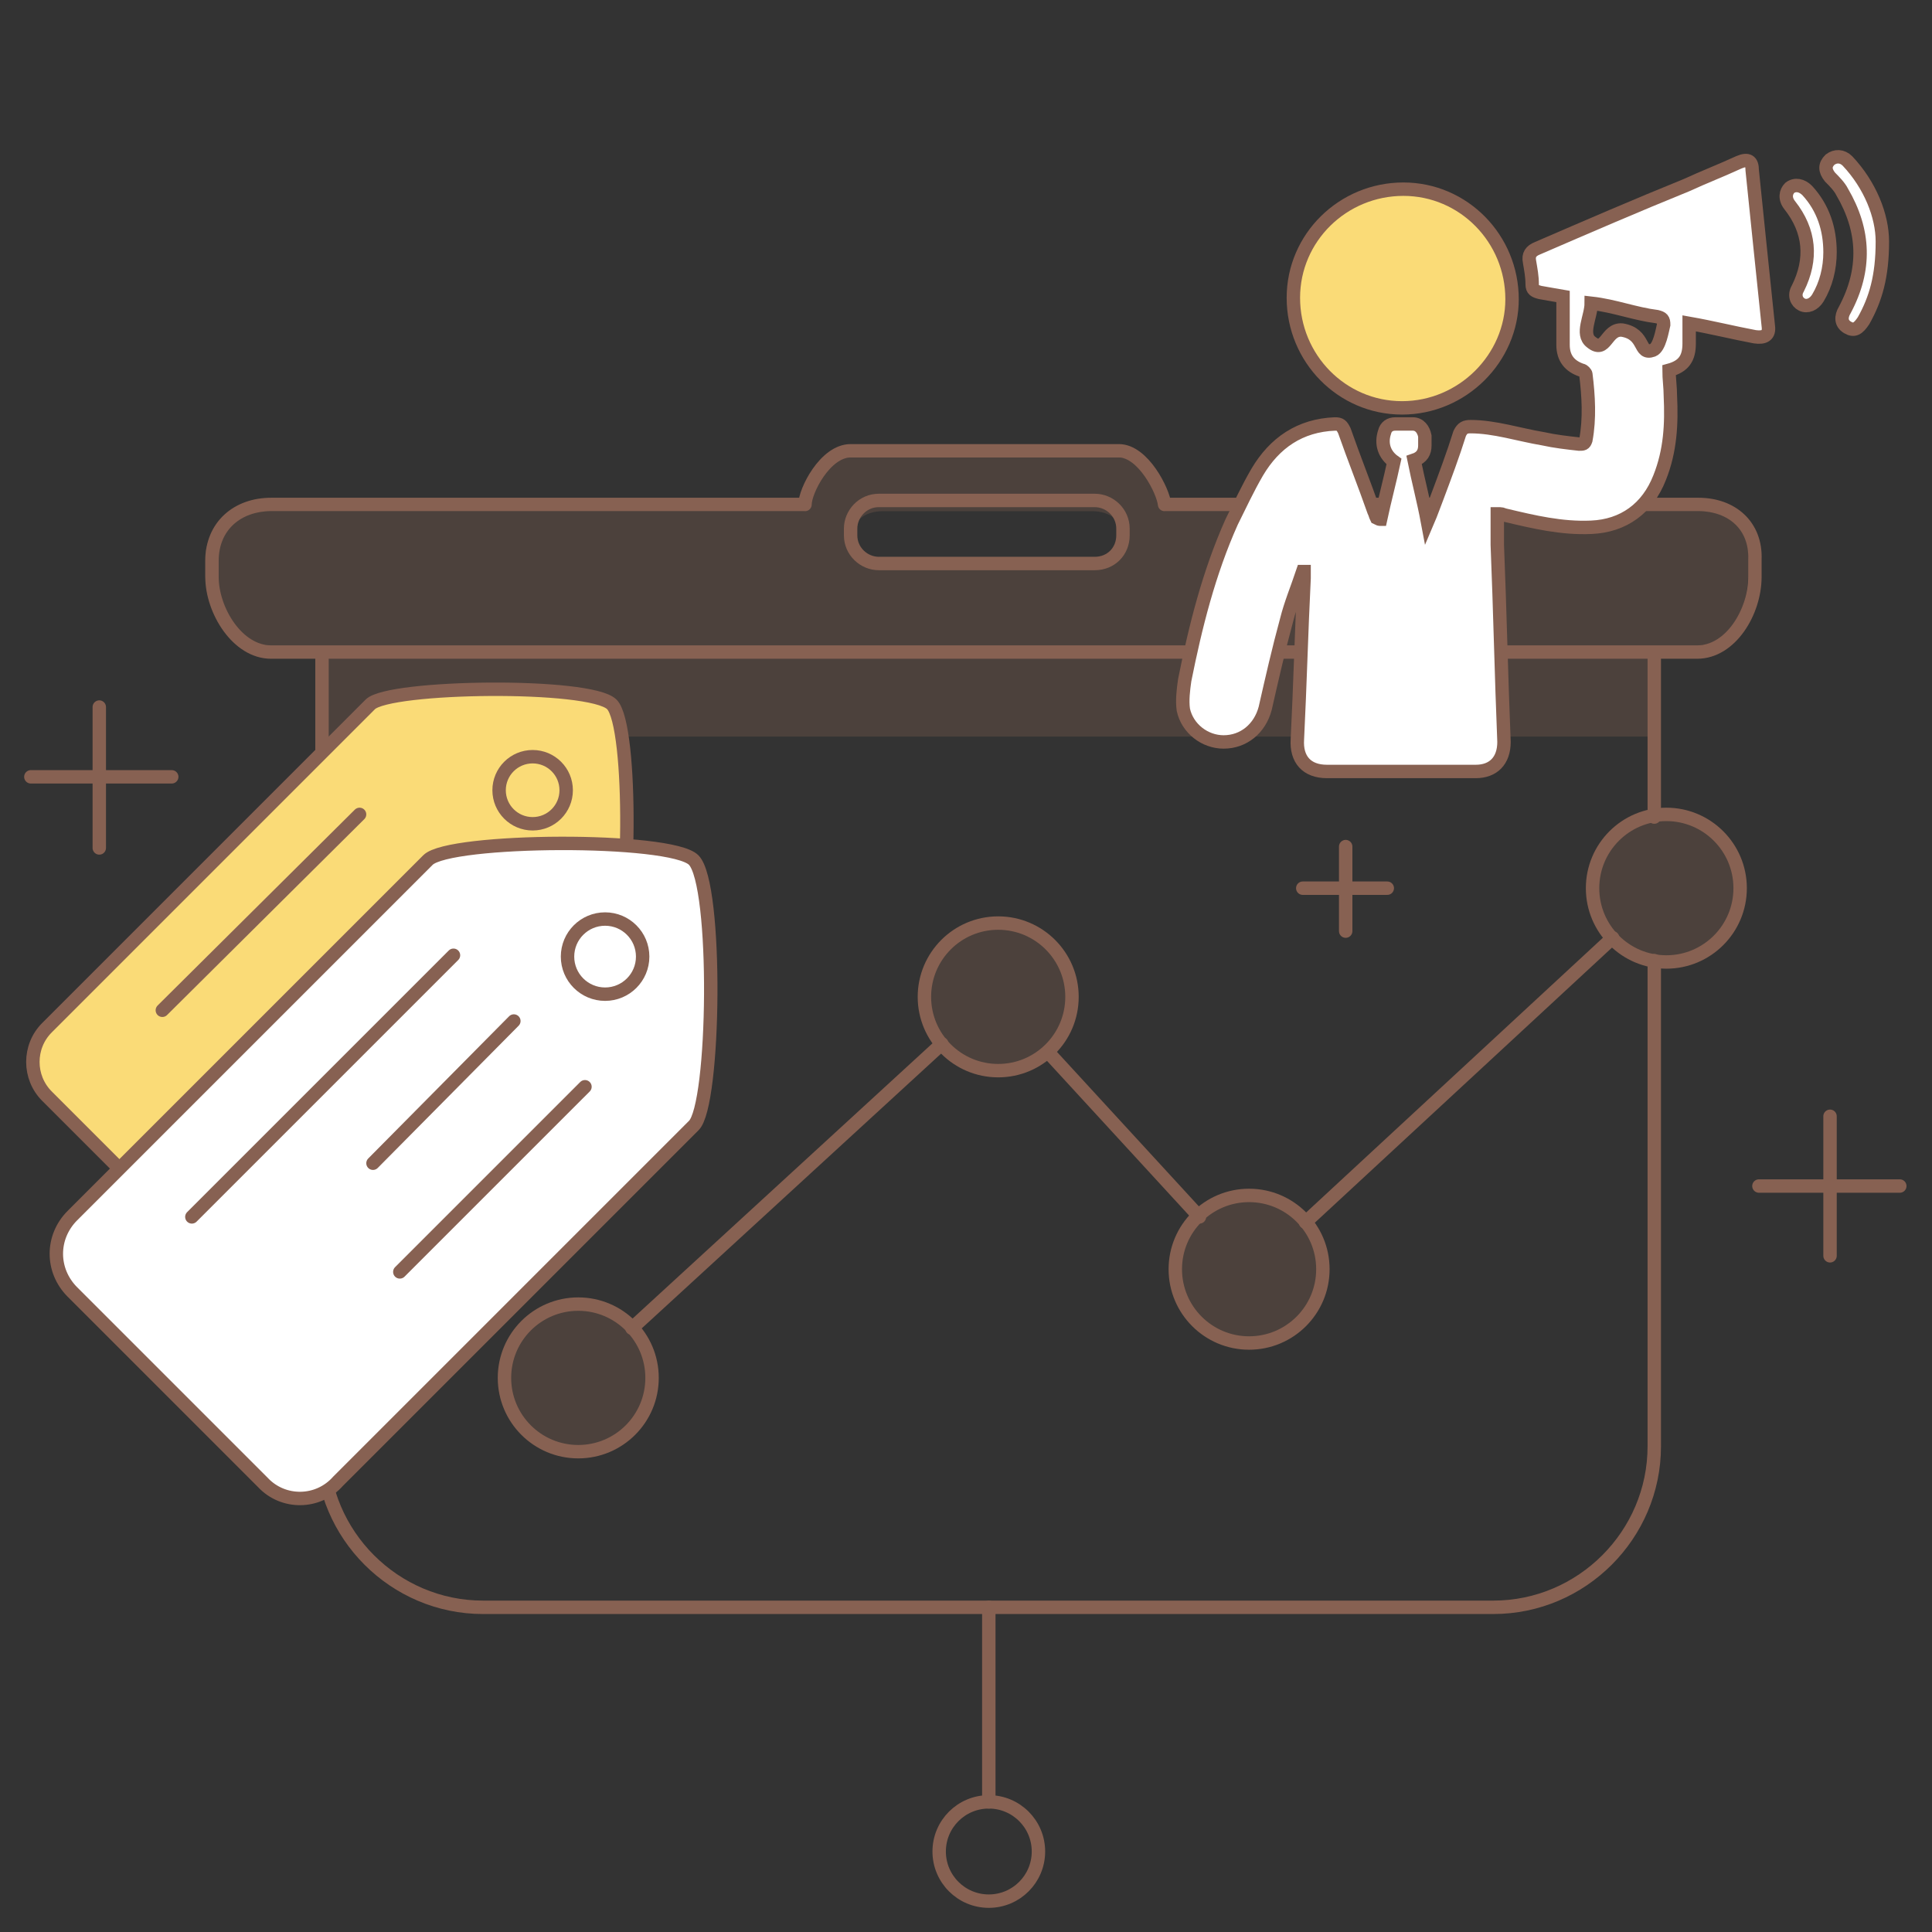 <?xml version="1.0" encoding="utf-8"?>
<!-- Generator: Adobe Illustrator 23.0.1, SVG Export Plug-In . SVG Version: 6.00 Build 0)  -->
<svg version="1.1" id="Layer_1" xmlns="http://www.w3.org/2000/svg" xmlns:xlink="http://www.w3.org/1999/xlink" x="0px" y="0px"
	 viewBox="0 0 144 144" style="enable-background:new 0 0 144 144;" xml:space="preserve">
<rect x="0" y="0" width="144" height="144" fill="#333333" stroke="none"/>
<style type="text/css">
	.st0{fill:none;stroke:#876152;stroke-linecap:round;stroke-linejoin:round;stroke-miterlimit:10;}
	.st1{opacity:0.3;fill:#876152;enable-background:new    ;}
	.st2{fill:none;stroke:#3D6CB4;stroke-linecap:round;stroke-linejoin:round;stroke-miterlimit:10;}
	.st3{fill:#FADB77;stroke:#876152;stroke-linecap:round;stroke-linejoin:round;stroke-miterlimit:10;}
	.st4{fill:#FFFFFF;stroke:#876152;stroke-linecap:round;stroke-linejoin:round;stroke-miterlimit:10;}
	.st5{fill:#FFFFFF;stroke:#876152;stroke-miterlimit:10;}
</style>
<g>
	<path class="st0" d="M123.3,71.6v36.2c0,6.6-5.4,12-12,12H36c-6.6,0-12-5.4-12-12V49.1"/>
	<line class="st0" x1="123.3" y1="49.1" x2="123.3" y2="60.9"/>
	<path class="st1" d="M126.6,38.1H86.8c-0.1-1-1.6-4-3.4-4h-20c-1.9,0-3.4,3-3.4,4H20.2c-2.5,0-4.9,1-4.9,3.5v1.2
		c0,2.5,2.4,5.3,4.9,5.3h106.3c2.5,0,3.8-2.9,3.8-5.3v-1.2C130.4,39.1,129.1,38.1,126.6,38.1z M81.4,42.1H65.8c-1.3,0-2.3-0.7-2.3-2
		s1-2,2.3-2h15.6c1.3,0,2.3,0.7,2.3,2C83.7,41.3,82.7,42.1,81.4,42.1z"/>
	<path class="st0" d="M126.6,37.6H86.8c-0.1-1-1.6-4-3.4-4h-20c-1.9,0-3.4,3-3.4,4H20.2c-2.5,0-4.4,1.6-4.4,4.2V43
		c0,2.5,1.9,5.6,4.4,5.6h106.3c2.5,0,4.3-3,4.3-5.6v-1.3C130.9,39.2,129.1,37.6,126.6,37.6z"/>
	<path class="st0" d="M81.6,42H65.5c-1.1,0-2.1-0.9-2.1-2.1v-0.5c0-1.1,0.9-2.1,2.1-2.1h16.1c1.1,0,2.1,0.9,2.1,2.1v0.5
		C83.7,41.1,82.8,42,81.6,42z"/>
	<g>
		<line class="st0" x1="7.4" y1="52.7" x2="7.4" y2="63.2"/>
		<line class="st0" x1="2.3" y1="57.9" x2="12.8" y2="57.9"/>
	</g>
	<g>
		<line class="st0" x1="45.2" y1="75.3" x2="45.2" y2="81.6"/>
		<line class="st0" x1="42" y1="78.5" x2="48.3" y2="78.5"/>
	</g>
	<g>
		<line class="st0" x1="100.3" y1="63.1" x2="100.3" y2="69.4"/>
		<line class="st0" x1="103.4" y1="66.2" x2="97.1" y2="66.2"/>
	</g>
	<g>
		<line class="st0" x1="136.4" y1="83.2" x2="136.4" y2="93.6"/>
		<line class="st0" x1="141.6" y1="88.4" x2="131.1" y2="88.4"/>
	</g>
	<line class="st0" x1="73.7" y1="119.8" x2="73.7" y2="134.3"/>
	<circle class="st0" cx="73.7" cy="138" r="3.7"/>
	<g>
		<path class="st2" d="M124.3,66.2"/>
		<line class="st0" x1="97.3" y1="91.1" x2="120.2" y2="69.9"/>
		<line class="st0" x1="78.1" y1="78.4" x2="89.4" y2="90.7"/>
		<line class="st0" x1="47.1" y1="99" x2="70.2" y2="77.8"/>
		<g>
			<ellipse class="st1" cx="124.2" cy="66.2" rx="5.5" ry="5.5"/>
			<ellipse class="st0" cx="124.2" cy="66.2" rx="5.5" ry="5.5"/>
		</g>
		<g>
			<ellipse class="st1" cx="93.1" cy="94.6" rx="5.5" ry="5.5"/>
			<ellipse class="st0" cx="93.1" cy="94.6" rx="5.5" ry="5.5"/>
		</g>
		<g>
			<ellipse class="st1" cx="74.4" cy="74.3" rx="5.5" ry="5.5"/>
			<ellipse class="st0" cx="74.4" cy="74.3" rx="5.5" ry="5.5"/>
		</g>
		<g>
			<ellipse class="st1" cx="43.1" cy="102.7" rx="5.5" ry="5.5"/>
			<ellipse class="st0" cx="43.1" cy="102.7" rx="5.5" ry="5.5"/>
		</g>
	</g>
	<path class="st2" d="M120.2,62.2"/>
	<rect x="24" y="48.3" class="st1" width="99.3" height="6.6"/>
</g>
<g>
	<g>
		<path class="st3" d="M16.4,94.6L3.5,81.7c-1.4-1.4-1.4-3.7,0-5.1l24.1-24.1c1.4-1.4,16.4-1.6,18,0s1.4,16.6,0,18l-24,24.1
			C20.1,96,17.8,96,16.4,94.6z"/>
		<circle class="st3" cx="39.7" cy="58.9" r="2.5"/>
	</g>
	<g>
		<path class="st4" d="M19.6,110.5L5.4,96.3c-1.6-1.6-1.6-4.1,0-5.7l26.5-26.5c1.6-1.6,18.1-1.7,19.8,0c1.8,1.8,1.6,18.3,0,19.8
			l-26.5,26.5C23.7,112.1,21.1,112.1,19.6,110.5z"/>
		<circle class="st4" cx="45.1" cy="71.3" r="2.8"/>
	</g>
	<line class="st0" x1="14.3" y1="90.7" x2="33.8" y2="71.2"/>
	<line class="st0" x1="12.1" y1="75.3" x2="26.8" y2="60.7"/>
	<line class="st0" x1="27.8" y1="86.7" x2="38.3" y2="76.1"/>
	<line class="st0" x1="29.8" y1="94.8" x2="43.6" y2="81"/>
</g>
<g>
	<path class="st5" d="M102.9,38.7c0.3-1.4,0.7-2.9,1-4.3c-0.7-0.5-1-1.3-0.7-2.2c0.1-0.4,0.4-0.6,0.8-0.6s0.9,0,1.3,0
		c0.5,0,0.8,0.4,0.9,0.9c0,0.2,0,0.5,0,0.7c0,0.5-0.2,0.9-0.8,1.1c0.3,1.5,0.7,3,1,4.6c0.3-0.7,0.5-1.3,0.7-1.8
		c0.6-1.6,1.2-3.2,1.7-4.8c0.2-0.4,0.4-0.5,0.8-0.5c1.8,0,3.6,0.6,5.4,0.9c0.9,0.2,1.8,0.3,2.7,0.4c0.3,0,0.4,0,0.5-0.3
		c0.3-1.6,0.2-3.3,0-4.9c0-0.1-0.2-0.3-0.3-0.3c-0.9-0.3-1.4-0.9-1.4-1.9c0-1.2,0-2.4,0-3.6c-0.6-0.1-1.1-0.2-1.7-0.3
		c-0.4-0.1-0.6-0.2-0.6-0.6c0-0.6-0.1-1.1-0.2-1.7c-0.1-0.5,0.1-0.8,0.6-1c3.7-1.6,7.4-3.2,11.1-4.7c1.3-0.6,2.6-1.1,3.9-1.7
		c0.7-0.3,1-0.1,1,0.6c0.4,3.9,0.8,7.8,1.2,11.6c0.1,0.7-0.3,0.9-1,0.8c-1.6-0.3-3.2-0.7-4.9-1c0,0.5,0,1,0,1.5c0,1.1-0.4,1.7-1.5,2
		c0,0.6,0.1,1.3,0.1,1.9c0.1,2.1,0,4.1-0.8,6.1c-0.9,2.3-2.7,3.6-5.1,3.7c-2.2,0.1-4.3-0.4-6.4-0.9c-0.1,0-0.2-0.1-0.4-0.1
		c0,0-0.1,0-0.2,0c0,0.8,0,1.5,0,2.3c0.2,4.9,0.3,9.8,0.5,14.7c0,1.4-0.8,2.2-2.1,2.2c-3.7,0-7.4,0-11.1,0c-1.5,0-2.3-0.9-2.2-2.4
		c0.2-4,0.3-8,0.5-12c0-0.2,0-0.3,0-0.5h-0.1c-0.4,1.2-0.9,2.4-1.2,3.6c-0.6,2.2-1.1,4.4-1.6,6.6c-0.4,1.5-1.6,2.5-3.1,2.5
		c-1.4,0-2.7-1-3-2.4c-0.1-0.7,0-1.5,0.1-2.2c0.8-4,1.8-8,3.5-11.8c0.6-1.2,1.2-2.5,1.9-3.7c1.3-2.2,3.2-3.5,5.8-3.6
		c0.4,0,0.5,0.1,0.7,0.5c0.7,2,1.5,4,2.2,6c0.1,0.2,0.1,0.3,0.2,0.5C102.8,38.7,102.8,38.7,102.9,38.7z M118.6,22.6
		c0,1-0.8,2.3,0,2.9c1.1,0.9,1.1-1,2.3-0.9c1.8,0.3,1.2,1.9,2.3,1.5c0.5-0.2,0.7-1.5,0.8-1.9c0-0.4-0.1-0.5-0.5-0.6
		c-0.8-0.1-1.6-0.3-2.4-0.5S119.5,22.7,118.6,22.6z"/>
	<path class="st3" d="M104.5,30.4c-4.5,0-8.1-3.7-8.1-8.2s3.7-8.1,8.2-8.1s8.1,3.7,8.1,8.2C112.7,26.7,109,30.4,104.5,30.4z"/>
	<path class="st5" d="M140.3,18c0,2.6-0.5,4.3-1.4,5.9c-0.4,0.6-0.7,0.8-1.2,0.5s-0.5-0.8-0.2-1.3c1.6-3,1.5-5.9-0.2-8.8
		c-0.2-0.4-0.6-0.8-0.9-1.1c-0.4-0.5-0.4-0.9,0-1.3c0.4-0.3,0.9-0.3,1.3,0.1C139.4,13.8,140.3,16.1,140.3,18z"/>
	<path class="st5" d="M136.4,18.8c0,1.2-0.3,2.4-0.9,3.4c-0.3,0.5-0.8,0.7-1.2,0.5s-0.6-0.7-0.3-1.2c1.1-2.2,0.9-4.3-0.6-6.2
		c-0.4-0.5-0.3-1,0-1.3c0.4-0.3,0.9-0.2,1.3,0.2C135.9,15.5,136.4,17.1,136.4,18.8z"/>
</g>
</svg>
